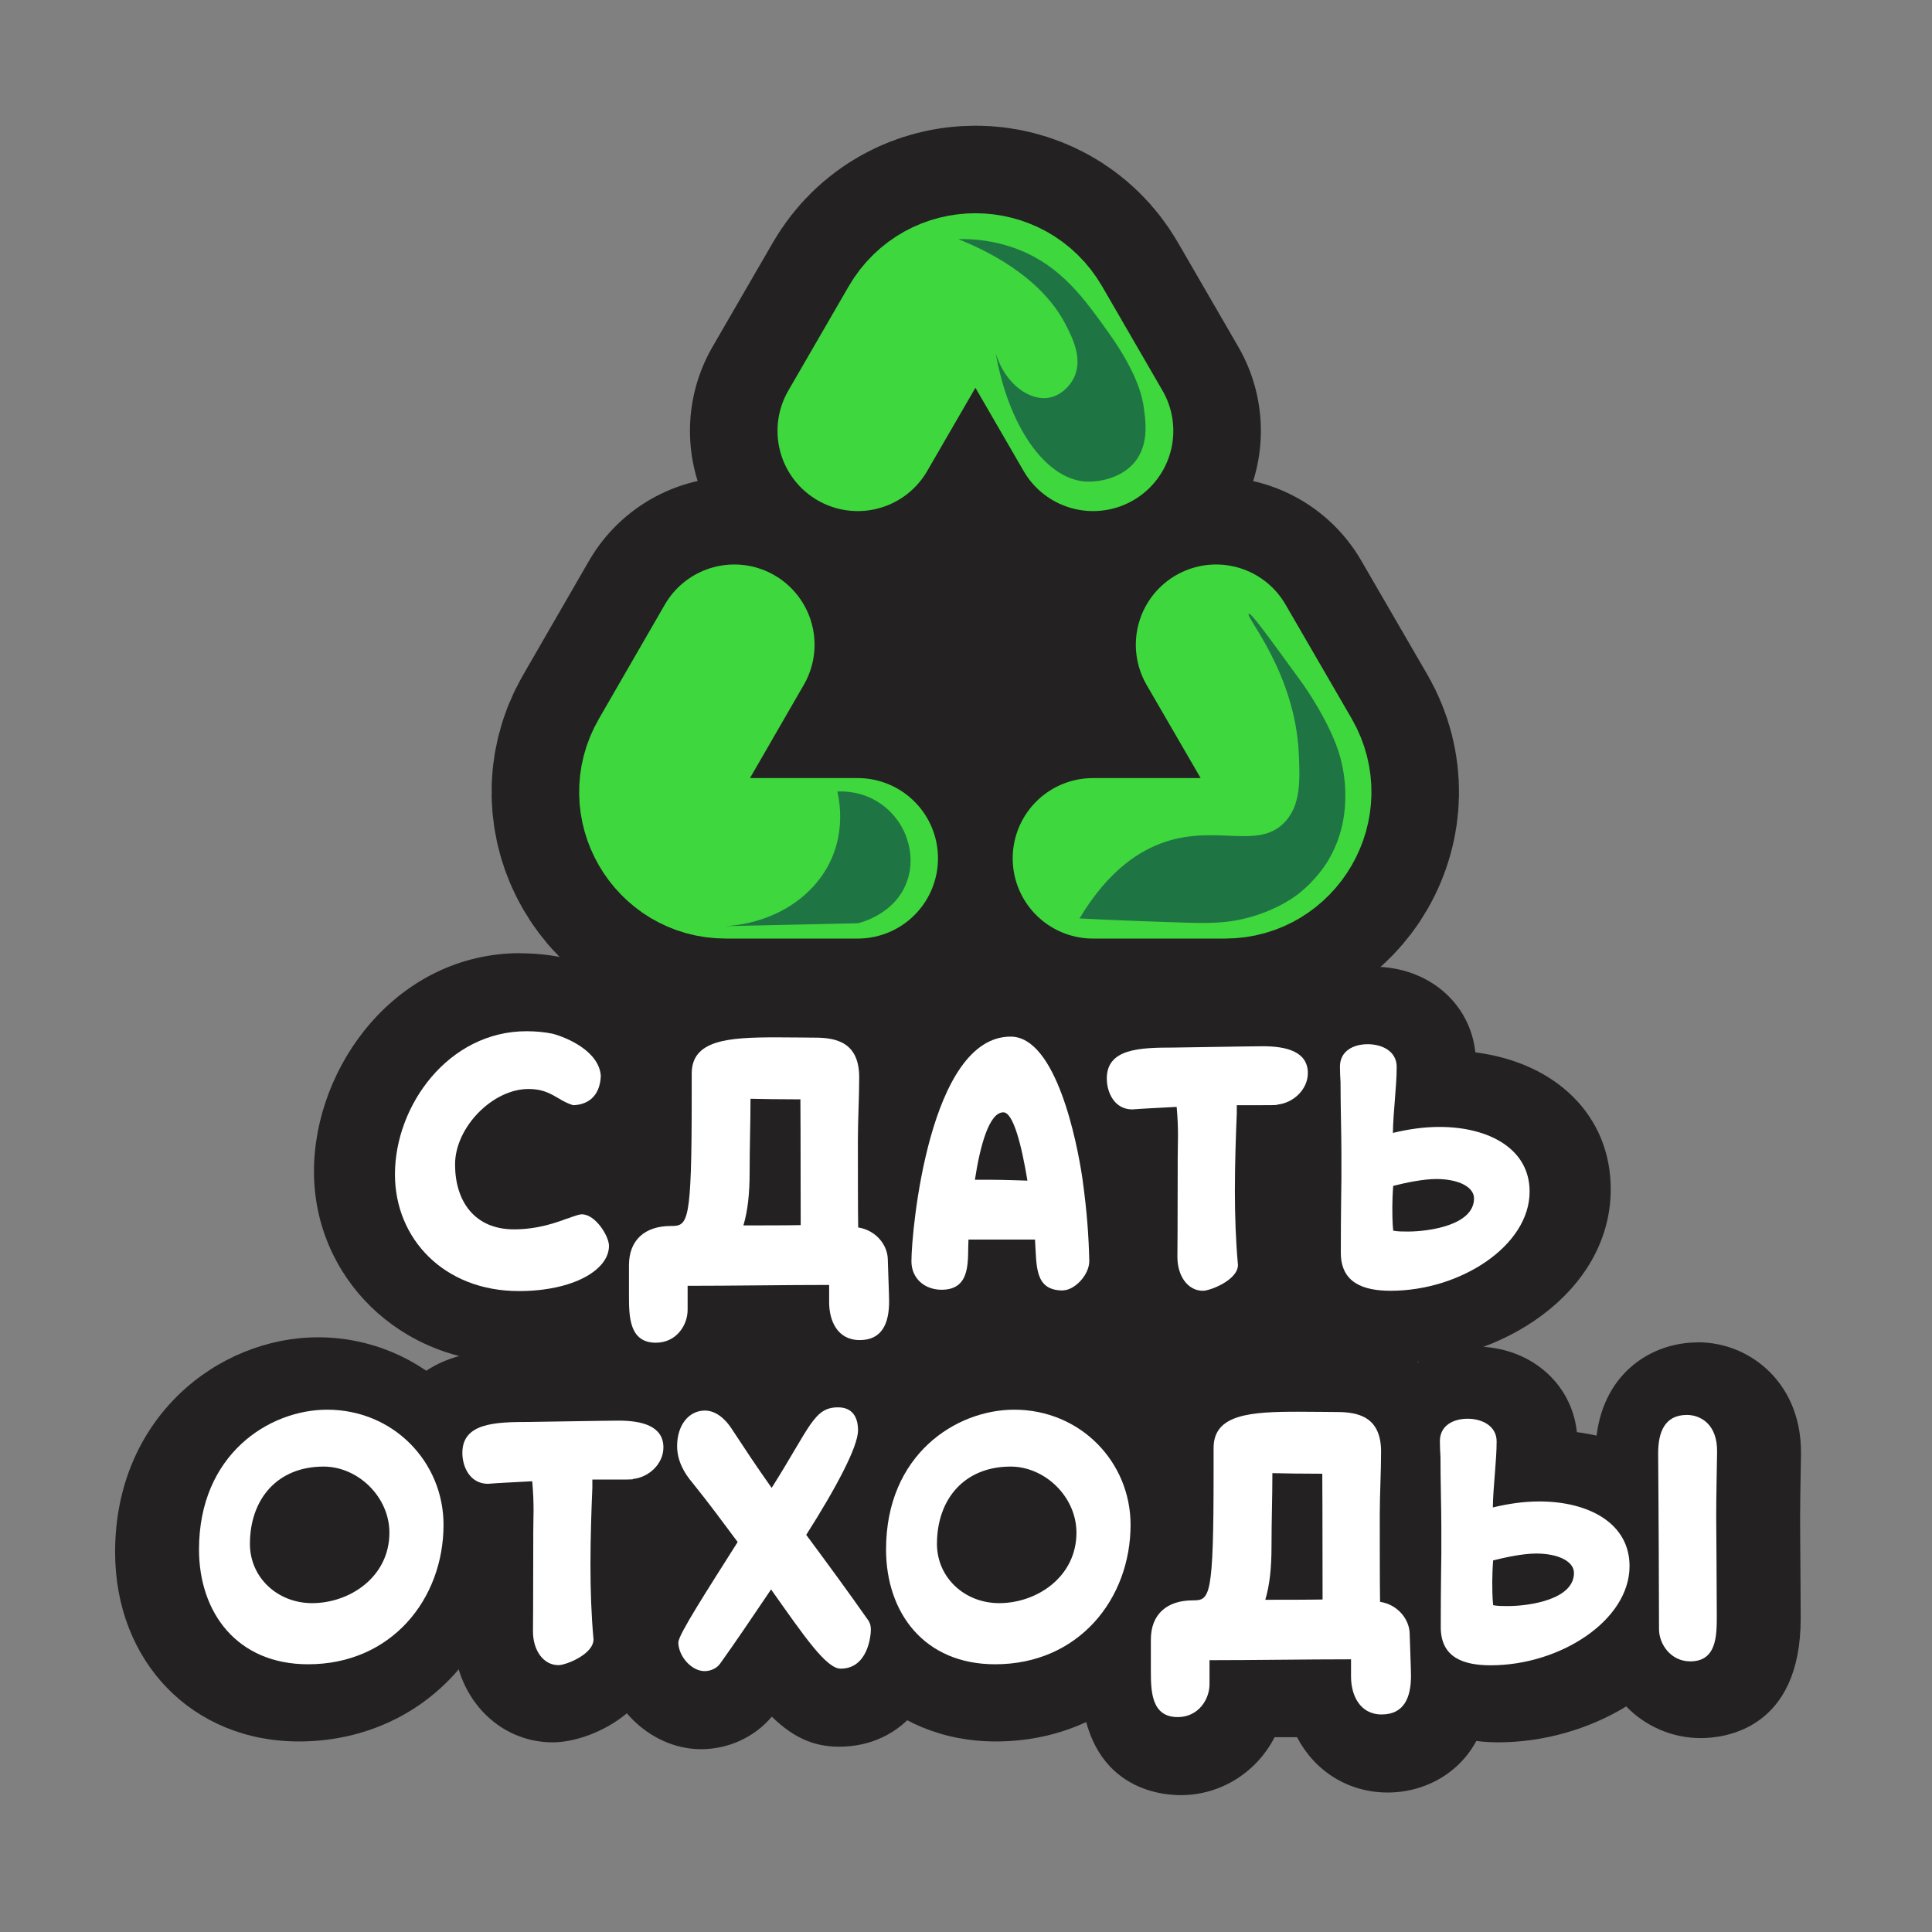 <?xml version="1.0" encoding="UTF-8"?> <svg xmlns="http://www.w3.org/2000/svg" id="Layer_1" viewBox="0 0 132.42 132.42"><rect x="0" y="0" width="132.42" height="132.42" fill="#808080" stroke="none"/><defs><style>.cls-1{stroke:#3ed73d;stroke-width:11px;}.cls-1,.cls-2{stroke-linecap:round;stroke-linejoin:round;}.cls-1,.cls-3{fill:none;}.cls-2{stroke:#232122;stroke-width:23px;}.cls-2,.cls-4{fill:#fff;}.cls-3,.cls-5,.cls-4,.cls-6{stroke-width:0px;}.cls-5{fill:#1f7444;}.cls-6{fill:#232122;}</style></defs><path class="cls-2" d="m83.35,44.19l4.54,7.83c1.74,3.03-.45,6.81-3.92,6.81h-9.06"></path><path class="cls-2" d="m50.33,44.19l-4.52,7.83c-1.75,3.03.44,6.81,3.93,6.81h9.05"></path><path class="cls-2" d="m58.79,29.53l4.14-7.15c1.75-3.02,6.1-3.02,7.85,0l4.14,7.15"></path><path class="cls-6" d="m35.13,90.91c-6.33,0-11.11-4.56-11.11-10.61s4.68-12.46,11.65-12.46c.77,0,1.56.08,2.29.22.05.01.1.02.15.04,2.27.6,4.99,2.31,5.21,5.15,0,.1,0,.2,0,.3-.11,2.59-1.87,4.37-4.37,4.43-.02,0-.04,0-.06,0-.25,0-.5-.04-.73-.11-.7-.21-1.21-.52-1.58-.74-.42-.25-.48-.28-.78-.28-1.12,0-2.6,1.57-2.6,2.75,0,2.01,1.08,2.01,1.6,2.01,1.27,0,2.31-.4,2.81-.59.08-.03.17-.06.26-.08.58-.21,1.09-.36,1.63-.36,2.54,0,4.39,2.8,4.39,4.69,0,3.32-3.61,5.65-8.77,5.65Z"></path><path class="cls-6" d="m35.67,70.34c.63,0,1.26.07,1.8.17,1.06.28,3.23,1.24,3.36,2.93-.07,1.52-1.02,2.02-1.93,2.04-1.13-.35-1.54-1.13-3.1-1.13-2.49,0-5.1,2.67-5.1,5.25s1.32,4.51,4.1,4.51c1.65,0,2.97-.48,3.71-.76l-.02.02c.46-.17.82-.3,1.02-.3.95,0,1.89,1.52,1.89,2.19,0,1.69-2.52,3.14-6.27,3.14-5.18,0-8.61-3.62-8.61-8.11,0-4.79,3.73-9.96,9.15-9.96m0-5c-8.47,0-14.15,7.73-14.15,14.96s5.85,13.11,13.61,13.11c6.63,0,11.27-3.35,11.27-8.14,0-2.23-1.36-4.71-3.42-6.09,1.67-1.22,2.75-3.18,2.85-5.51,0-.2,0-.4,0-.6-.32-4.15-4-6.57-7.06-7.38-.1-.03-.2-.05-.31-.07-.89-.18-1.85-.27-2.78-.27h0Z"></path><path class="cls-6" d="m44.65,94.49c-1.99,0-4.37-1-4.37-5.75v-2.13c0-2.73,1.65-4.68,4.22-5.13.14-1.69.14-4.97.14-6.56v-1.65c0-5.02,5.66-5.02,8.38-5.02.89,0,1.37,0,1.78.01.29,0,.54,0,.89,0,5.06,0,5.6,3.67,5.6,5.25,0,.74-.02,1.51-.04,2.27-.02.71-.04,1.41-.04,2.09,0,1.4,0,3.11,0,4.44,1.24.86,2.04,2.24,2.08,3.79.09,2.58.09,2.91.09,2.98,0,3.83-2.45,5.19-4.54,5.19-2.26,0-4-1.54-4.49-3.81-.81,0-4.2.04-5.05.05-.36,2.06-2.04,3.96-4.64,3.96Z"></path><path class="cls-6" d="m53.03,70.76c1.52,0,1.82.02,2.67.02,1.45,0,3.1.28,3.1,2.75,0,1.43-.09,2.95-.09,4.36,0,2.1,0,4.9.02,6.07,1.24.2,2.04,1.21,2.06,2.21.09,2.54.09,2.86.09,2.93,0,1.5-.48,2.69-2.04,2.69s-2.13-1.35-2.13-2.62v-1.19c-3.08,0-6.68.07-9.85.07v1.67c0,1.06-.78,2.28-2.21,2.28-1.84,0-1.87-1.82-1.87-3.25v-2.13c0-1.76,1.11-2.73,2.91-2.73,1.19,0,1.45-.15,1.45-8.96v-1.65c0-2.34,2.56-2.52,5.88-2.52m-2.3,13.08c3.69,0,3.58-.02,3.99-.02,0-6.33-.02-7.81-.02-8.74-1.58,0-2.41-.02-3.47-.04,0,1.8-.07,3.21-.07,5.1,0,1.5-.13,2.71-.43,3.71m2.3-18.08c-1.91,0-3.92.05-5.7.62-3.24,1.03-5.18,3.61-5.18,6.9v1.65c0,.93,0,3.05-.05,4.72-2.63,1.22-4.31,3.78-4.31,6.97v2.13c0,7.66,5.25,8.25,6.87,8.25,2.8,0,5.23-1.62,6.43-3.97.28,0,.55,0,.83,0,.24,0,.47,0,.71,0,1.2,2.3,3.48,3.79,6.22,3.79,3.39,0,7.04-2.41,7.04-7.69,0-.13,0-.47-.09-3.08-.05-1.87-.83-3.58-2.08-4.85,0-1.08,0-2.28,0-3.28,0-.65.02-1.33.04-2.02.02-.76.05-1.55.05-2.34,0-3.58-2.12-7.75-8.1-7.75-.33,0-.57,0-.85,0-.42,0-.91-.01-1.82-.01h0Z"></path><path class="cls-6" d="m72.96,90.87c-2.92,0-3.88-1.91-4.22-3.54h-.06c-.6,2.84-2.52,3.49-4.16,3.49-2.58,0-4.6-1.96-4.6-4.47,0-.18.55-18.12,9.4-18.12,4.99,0,6.82,7.53,7.46,12.01.3,2.19.45,3.93.5,6.02,0,2.4-2.1,4.6-4.32,4.6Z"></path><path class="cls-6" d="m69.32,70.73c3.17,0,4.62,7.31,4.99,9.87.33,2.34.43,4.01.48,5.73,0,1-1.04,2.04-1.82,2.04-1.99,0-1.82-1.69-1.95-3.54h-4.62c-.09,1.32.26,3.49-1.86,3.49-1.17,0-2.1-.78-2.1-1.97,0-2.13,1.24-15.62,6.9-15.62m-2.47,9.93h.95c1.13,0,2.45.06,2.69.06-.39-2.41-.98-4.75-1.67-4.75-.98,0-1.6,2.26-1.97,4.69m2.47-14.93c-11.57,0-11.9,20.41-11.9,20.62,0,3.91,3.12,6.97,7.1,6.97.83,0,2.64-.15,4.19-1.34,1.15.89,2.62,1.38,4.24,1.38,3.57,0,6.82-3.35,6.82-7.04,0-.04,0-.08,0-.13-.06-2.2-.21-4.02-.52-6.29-1.34-9.28-4.77-14.18-9.94-14.18h0Z"></path><path class="cls-6" d="m82.7,90.89c-2.44,0-4.28-2.08-4.28-4.84v-.54c0-.67.02-2.18.02-5.77v-.56c0-.35,0-.65.01-.93-.16.01-.31.02-.44.03-.07,0-.14,0-.21,0-2.44,0-4.28-2-4.28-4.65,0-4.65,5-4.65,7.14-4.65.11,0,.83-.01,1.73-.03,1.66-.03,3.96-.06,4.47-.06,5.22,0,5.62,3.34,5.62,4.37,0,2.39-1.93,4.44-4.39,4.68-.16.02-.36.03-.63.03-.03.99-.06,2.22-.06,3.45,0,1.79.07,3.45.21,4.93,0,.08.01.15.01.23,0,2.98-3.57,4.3-4.93,4.3Z"></path><path class="cls-6" d="m86.87,71.41c1.58,0,3.12.35,3.12,1.87,0,1.13-1,2.08-2.13,2.19-.2.02-.61.02-1.13.02h-1.69v.56c-.07,1.43-.13,3.45-.13,5.38,0,1.76.07,3.51.22,5.16,0,1.04-1.93,1.8-2.43,1.8-1.06,0-1.78-1.04-1.78-2.34v-.13c0-.37.02-1.56.02-6.18v-.56c0-.63.02-1.08.02-1.56,0-.59-.02-1.17-.09-2h-.09c-1.08.07-2.23.11-2.99.17-1.24,0-1.78-1.17-1.78-2.15,0-2.08,2.28-2.15,4.64-2.15.26,0,5.4-.09,6.2-.09m0-5c-.51,0-2.34.03-4.51.06-.87.01-1.57.02-1.71.03-1.6,0-3.18.04-4.71.53-3.03.97-4.91,3.5-4.91,6.62,0,3.33,2.05,6.06,4.92,6.89,0,3.01-.01,4.34-.02,4.95v.44s0,.13,0,.13c0,4.12,2.98,7.34,6.78,7.34,2.67,0,7.43-2.27,7.43-6.8,0-.15,0-.31-.02-.46-.13-1.41-.2-2.99-.2-4.7,0-.44,0-.89,0-1.32,2.94-.96,5.07-3.71,5.07-6.84,0-2.55-1.71-6.87-8.12-6.87h0Z"></path><path class="cls-6" d="m95.74,90.89c-5.54,0-5.97-3.94-5.97-5.15,0-2.16.02-3.38.03-4.2,0-.4.01-.71.01-.98v-1.69c0-.69-.02-1.48-.03-2.3-.02-.87-.03-1.76-.03-2.59-.02-.36-.04-.8-.04-1.17,0-2.35,1.86-4.06,4.43-4.06s4.52,1.72,4.52,4.08c0,.53-.03,1.1-.07,1.67.18,0,.36-.01.54-.01,5.25,0,8.77,2.81,8.77,6.99,0,5.54-6.4,9.4-12.15,9.4Z"></path><path class="cls-6" d="m94.14,71.25c1,0,2.02.48,2.02,1.58,0,1.35-.24,3.12-.26,4.58,1.11-.26,2.15-.41,3.23-.41,3.41,0,6.27,1.5,6.27,4.49,0,3.77-4.82,6.9-9.65,6.9-1.89,0-3.47-.54-3.47-2.65,0-3.23.04-4.34.04-5.18v-1.69c0-1.45-.07-3.34-.07-4.97-.02-.33-.04-.74-.04-1.08,0-1.11.95-1.56,1.93-1.56m2.8,13.01c1.45,0,4.6-.43,4.6-2.3,0-.8-1.08-1.34-2.62-1.34-.91,0-2.15.26-2.99.48-.04.52-.06,1.15-.06,1.45,0,.37,0,1.06.06,1.65.33.07.65.07,1.02.07m-2.8-18.01c-3.95,0-6.93,2.82-6.93,6.56,0,.36.01.77.04,1.25,0,.82.02,1.7.03,2.55.02.8.03,1.57.03,2.25v1.69c0,.26,0,.56-.01.94-.01.82-.03,2.06-.03,4.24,0,3.81,2.62,7.65,8.47,7.65,7.08,0,14.65-4.78,14.65-11.9,0-5.01-3.72-8.66-9.28-9.37-.36-3.39-3.24-5.87-6.98-5.87h0Z"></path><path class="cls-6" d="m20.48,116.86c-5.94,0-10.09-4.31-10.09-10.48,0-7.94,5.88-12.22,11.41-12.22,5.94,0,10.59,4.61,10.59,10.5,0,6.95-5.12,12.2-11.91,12.2Zm1.08-13.75c-2.16,0-2.62,1.57-2.62,2.88,0,.92.78,1.62,1.82,1.62,1.2,0,2.88-.75,2.88-2.4,0-1.06-1.03-2.1-2.08-2.1Z"></path><path class="cls-6" d="m21.8,96.66c4.62,0,8.09,3.64,8.09,8,0,5.14-3.6,9.7-9.41,9.7-4.97,0-7.59-3.62-7.59-7.98,0-6.59,4.86-9.72,8.91-9.72m-1.04,13.45c2.62,0,5.38-1.82,5.38-4.9,0-2.49-2.19-4.6-4.58-4.6-3.23,0-5.12,2.28-5.12,5.38,0,2.34,1.93,4.12,4.32,4.12m1.04-18.45c-6.84,0-13.91,5.5-13.91,14.72,0,7.52,5.3,12.98,12.59,12.98,8.22,0,14.41-6.32,14.41-14.7,0-7.17-5.87-13-13.09-13h0Z"></path><path class="cls-6" d="m37.9,116.92c-2.44,0-4.28-2.08-4.28-4.84v-.54c0-.67.02-2.18.02-5.77v-.56c0-.35,0-.65.01-.93-.16.01-.31.02-.44.03-.07,0-.14,0-.21,0-2.44,0-4.28-2-4.28-4.65,0-4.65,5-4.65,7.14-4.65.11,0,.83-.01,1.73-.03,1.66-.03,3.96-.06,4.47-.06,5.22,0,5.62,3.34,5.62,4.37,0,2.39-1.93,4.44-4.39,4.68-.16.02-.36.03-.63.03-.03.99-.06,2.22-.06,3.45,0,1.79.07,3.45.21,4.93,0,.08.01.15.01.23,0,2.98-3.57,4.3-4.93,4.3Z"></path><path class="cls-6" d="m42.06,97.44c1.58,0,3.12.35,3.12,1.87,0,1.13-1,2.08-2.13,2.19-.2.02-.61.02-1.13.02h-1.69v.56c-.07,1.43-.13,3.45-.13,5.38,0,1.76.07,3.51.22,5.16,0,1.04-1.93,1.8-2.43,1.8-1.06,0-1.78-1.04-1.78-2.34v-.13c0-.37.02-1.56.02-6.18v-.56c0-.63.02-1.08.02-1.56,0-.59-.02-1.17-.09-2h-.09c-1.08.07-2.23.11-2.99.17-1.24,0-1.78-1.17-1.78-2.15,0-2.08,2.28-2.15,4.64-2.15.26,0,5.4-.09,6.2-.09m0-5c-.51,0-2.34.03-4.51.06-.87.01-1.57.02-1.71.03-1.6,0-3.18.04-4.71.53-3.03.97-4.91,3.5-4.91,6.62,0,3.33,2.05,6.06,4.92,6.89,0,3.01-.01,4.34-.02,4.96v.43s0,.13,0,.13c0,4.12,2.98,7.34,6.78,7.34,2.67,0,7.43-2.27,7.43-6.8,0-.15,0-.31-.02-.46-.13-1.41-.2-2.99-.2-4.7,0-.44,0-.89,0-1.32,2.94-.96,5.07-3.71,5.07-6.84,0-2.55-1.71-6.87-8.12-6.87h0Z"></path><path class="cls-6" d="m48.05,117.36c-2.26,0-4.32-2.16-4.32-4.54,0-1.09.46-1.9,3.59-6.85-.66-.88-1.34-1.78-2.09-2.69-1.03-1.2-1.59-2.63-1.59-4.08,0-2.83,1.9-4.97,4.43-4.97,1.52,0,2.96.86,3.94,2.37.21.32.4.61.58.88,1.23-2.05,2.32-3.47,4.74-3.47,2.29,0,3.89,1.69,3.89,4.1,0,.69,0,2.07-3.08,7.14,1.11,1.51,2.3,3.14,3.37,4.68.07.1.13.2.18.31.19.39.42.93.42,1.73,0,2.53-1.61,5.21-4.6,5.21-1.73,0-2.99-1.21-4.78-3.63-.57.83-1.1,1.6-1.58,2.26-.72.98-1.87,1.55-3.1,1.55Z"></path><path class="cls-6" d="m57.33,96.51c.98,0,1.39.65,1.39,1.61,0,1.15-1.56,4.06-3.6,7.27,1.43,1.93,2.99,4.06,4.34,5.99.09.17.15.33.15.61,0,.39-.2,2.71-2.1,2.71-1,0-2.49-2.19-4.84-5.51-1.3,1.93-2.58,3.82-3.56,5.18-.24.33-.67.5-1.06.5-.89,0-1.82-1.02-1.82-2.04,0-.52,2-3.6,4.12-6.96-.98-1.3-2-2.71-3.19-4.16-.5-.59-1.02-1.45-1.02-2.49,0-1.5.85-2.47,1.93-2.47.87,0,1.52.74,1.84,1.24,1.04,1.58,1.63,2.47,2.8,4.14,2.69-4.25,2.93-5.6,4.62-5.6m0-5c-2.16,0-3.66.79-4.81,1.91-1.28-1.09-2.82-1.69-4.45-1.69-3.89,0-6.93,3.28-6.93,7.47,0,2.04.75,4,2.18,5.7.33.4.65.81.96,1.21-2.43,3.86-3.05,5.04-3.05,6.72,0,3.75,3.19,7.04,6.82,7.04,1.89,0,3.67-.83,4.85-2.23,1.36,1.33,2.76,2.06,4.6,2.06,4.61,0,7.1-3.97,7.1-7.71,0-1.33-.39-2.26-.68-2.84-.11-.22-.23-.42-.37-.62-.77-1.11-1.61-2.28-2.43-3.4,2.36-4.13,2.59-5.78,2.59-7,0-3.83-2.69-6.61-6.39-6.61h0Z"></path><path class="cls-6" d="m68.24,116.86c-5.94,0-10.09-4.31-10.09-10.48,0-7.94,5.88-12.22,11.41-12.22,5.94,0,10.59,4.61,10.59,10.5,0,6.95-5.12,12.2-11.91,12.2Zm1.08-13.75c-2.17,0-2.62,1.57-2.62,2.88,0,.92.78,1.62,1.82,1.62,1.2,0,2.88-.75,2.88-2.4,0-1.06-1.03-2.1-2.08-2.1Z"></path><path class="cls-6" d="m69.57,96.66c4.62,0,8.09,3.64,8.09,8,0,5.14-3.6,9.7-9.41,9.7-4.97,0-7.59-3.62-7.59-7.98,0-6.59,4.86-9.72,8.91-9.72m-1.04,13.45c2.62,0,5.38-1.82,5.38-4.9,0-2.49-2.19-4.6-4.58-4.6-3.23,0-5.12,2.28-5.12,5.38,0,2.34,1.93,4.12,4.32,4.12m1.04-18.45c-6.84,0-13.91,5.5-13.91,14.72,0,7.52,5.3,12.98,12.59,12.98,8.22,0,14.41-6.32,14.41-14.7,0-7.17-5.87-13-13.09-13h0Z"></path><path class="cls-6" d="m80.94,120.52c-1.99,0-4.37-1-4.37-5.75v-2.13c0-2.73,1.65-4.68,4.22-5.13.14-1.69.14-4.97.14-6.56v-1.65c0-5.02,5.66-5.02,8.38-5.02.89,0,1.37,0,1.78.01.29,0,.54,0,.89,0,5.06,0,5.6,3.67,5.6,5.25,0,.74-.02,1.51-.04,2.27-.02.71-.04,1.41-.04,2.09,0,1.4,0,3.11,0,4.44,1.24.86,2.04,2.24,2.08,3.79.09,2.58.09,2.91.09,2.98,0,3.83-2.45,5.19-4.54,5.19-2.26,0-4-1.54-4.49-3.81-.81,0-4.2.04-5.05.05-.36,2.06-2.04,3.96-4.64,3.96Z"></path><path class="cls-6" d="m89.31,96.79c1.52,0,1.82.02,2.67.02,1.45,0,3.1.28,3.1,2.75,0,1.43-.09,2.95-.09,4.36,0,2.1,0,4.9.02,6.07,1.24.2,2.04,1.21,2.06,2.21.09,2.54.09,2.86.09,2.93,0,1.5-.48,2.69-2.04,2.69s-2.13-1.34-2.13-2.62v-1.19c-3.08,0-6.68.07-9.85.07v1.67c0,1.06-.78,2.28-2.21,2.28-1.84,0-1.87-1.82-1.87-3.25v-2.13c0-1.76,1.11-2.73,2.91-2.73,1.19,0,1.45-.15,1.45-8.96v-1.65c0-2.34,2.56-2.52,5.88-2.52m-2.3,13.08c3.69,0,3.58-.02,3.99-.02,0-6.33-.02-7.81-.02-8.74-1.58,0-2.41-.02-3.47-.04,0,1.8-.07,3.21-.07,5.1,0,1.5-.13,2.71-.43,3.71m2.3-18.08c-1.91,0-3.92.05-5.7.62-3.24,1.03-5.18,3.61-5.18,6.9v1.65c0,.93,0,3.05-.05,4.72-2.63,1.22-4.31,3.78-4.31,6.97v2.13c0,7.66,5.25,8.25,6.87,8.25,2.8,0,5.23-1.62,6.43-3.97.28,0,.55,0,.83,0,.24,0,.47,0,.71,0,1.2,2.3,3.48,3.79,6.22,3.79,3.39,0,7.04-2.41,7.04-7.69,0-.13,0-.47-.09-3.08-.05-1.87-.83-3.58-2.08-4.85,0-1.08,0-2.28,0-3.28,0-.65.02-1.33.04-2.02.02-.76.05-1.55.05-2.34,0-3.58-2.12-7.75-8.1-7.75-.33,0-.57,0-.85,0-.42,0-.91-.01-1.82-.01h0Z"></path><path class="cls-6" d="m102.69,116.92c-5.54,0-5.97-3.94-5.97-5.15,0-2.16.02-3.38.03-4.2,0-.4.01-.71.01-.98v-1.69c0-.69-.01-1.48-.03-2.3-.02-.87-.03-1.76-.03-2.58-.02-.36-.04-.8-.04-1.17,0-2.35,1.86-4.06,4.43-4.06s4.52,1.72,4.52,4.08c0,.53-.03,1.1-.07,1.67.18,0,.36-.01.54-.01,2.31,0,4.29.55,5.78,1.52,0-.33-.02-2.04-.02-2.38,0-3.81,2.42-5.17,4.5-5.17,1.23,0,2.37.47,3.21,1.33.65.65,1.41,1.84,1.39,3.78l-.02,1.31c-.02,1.06-.04,2.18-.04,3.15,0,.25,0,1.01.01,1.95.01,1.6.03,3.73.03,4.9,0,4.72-2.36,5.71-4.34,5.71-2.29,0-3.88-1.55-4.45-3.32-2.4,2.25-6.03,3.61-9.44,3.61Z"></path><path class="cls-6" d="m116.34,97c.95,0,2.13.65,2.1,2.58-.02,1.39-.06,3.1-.06,4.49,0,.67.04,4.99.04,6.85,0,1.41,0,3.21-1.84,3.21-1.37,0-2.17-1.21-2.17-2.23-.02-8.7-.07-11.11-.07-12.23,0-1.5.48-2.67,2-2.67m-15.25.28c1,0,2.02.48,2.02,1.58,0,1.35-.24,3.12-.26,4.58,1.11-.26,2.15-.41,3.23-.41,3.41,0,6.27,1.5,6.27,4.49,0,3.77-4.82,6.9-9.65,6.9-1.89,0-3.47-.54-3.47-2.65,0-3.23.04-4.34.04-5.18v-1.69c0-1.45-.07-3.34-.07-4.97-.02-.33-.04-.74-.04-1.08,0-1.11.95-1.56,1.93-1.56m2.8,13.01c1.45,0,4.6-.43,4.6-2.3,0-.8-1.08-1.34-2.62-1.34-.91,0-2.15.26-2.99.48-.04.52-.07,1.15-.07,1.45,0,.37,0,1.06.07,1.65.33.07.65.07,1.02.07m12.45-18.3c-3.08,0-6.38,2.01-6.92,6.39-.44-.1-.89-.18-1.35-.24-.36-3.39-3.24-5.87-6.98-5.87-3.95,0-6.93,2.82-6.93,6.56,0,.36.01.77.04,1.25,0,.82.02,1.7.03,2.55.02.8.03,1.57.03,2.25v1.69c0,.26,0,.56-.01.94-.01.82-.03,2.06-.03,4.24,0,3.81,2.62,7.65,8.47,7.65,3.04,0,6.18-.88,8.76-2.46,1.3,1.34,3.12,2.17,5.12,2.17,1.61,0,6.84-.59,6.84-8.21,0-1.17-.02-3.31-.03-4.92,0-.94-.01-1.69-.01-1.93,0-.96.02-2.08.04-3.13l.02-1.28c.03-2.83-1.13-4.6-2.11-5.59-1.32-1.33-3.09-2.07-4.99-2.07h0Zm-10.37,19.66h0Z"></path><circle class="cls-6" cx="66.85" cy="44.14" r="7.4"></circle><rect class="cls-3" y="0" width="132.42" height="132.42"></rect><circle class="cls-6" cx="52.74" cy="93.38" r="3.29"></circle><circle class="cls-6" cx="78.68" cy="93.11" r="3.9"></circle><circle class="cls-6" cx="89.24" cy="91.45" r="2.23"></circle><path class="cls-4" d="m37.87,70.85c1.05.28,3.19,1.22,3.31,2.89-.06,1.5-1,1.99-1.9,2.01-1.11-.34-1.52-1.11-3.06-1.11-2.46,0-5.03,2.63-5.03,5.17,0,2.48,1.3,4.45,4.04,4.45,1.63,0,2.93-.47,3.66-.75l-.02.02c.45-.17.81-.3,1.01-.3.94,0,1.86,1.5,1.86,2.16,0,1.67-2.48,3.1-6.18,3.1-5.11,0-8.49-3.57-8.49-8,0-4.73,3.68-9.81,9.02-9.81.62,0,1.24.06,1.78.17Z"></path><path class="cls-4" d="m56.84,88.07c-3.04,0-6.59.06-9.71.06v1.65c0,1.05-.77,2.25-2.18,2.25-1.82,0-1.84-1.8-1.84-3.21v-2.1c0-1.73,1.09-2.69,2.87-2.69,1.18,0,1.43-.15,1.43-8.83v-1.62c0-2.31,2.52-2.48,5.79-2.48,1.5,0,1.8.02,2.63.02,1.43,0,3.06.28,3.06,2.72,0,1.41-.09,2.91-.09,4.3,0,2.07,0,4.83.02,5.99,1.22.19,2.01,1.2,2.03,2.18.09,2.5.09,2.82.09,2.89,0,1.48-.47,2.65-2.01,2.65s-2.1-1.33-2.1-2.59v-1.18Zm-5.9-4.08c3.64,0,3.53-.02,3.94-.02,0-6.24-.02-7.7-.02-8.62-1.56,0-2.37-.02-3.42-.04,0,1.77-.06,3.16-.06,5.03,0,1.48-.13,2.67-.43,3.66Z"></path><path class="cls-4" d="m72.86,88.45c-1.97,0-1.8-1.67-1.92-3.49h-4.56c-.08,1.3.26,3.44-1.84,3.44-1.16,0-2.07-.77-2.07-1.95,0-2.1,1.22-15.4,6.8-15.4,3.12,0,4.55,7.21,4.92,9.73.32,2.31.43,3.96.47,5.65,0,.98-1.03,2.01-1.8,2.01Zm-6.03-7.59h.94c1.11,0,2.42.06,2.65.06-.39-2.37-.96-4.68-1.65-4.68-.96,0-1.58,2.22-1.95,4.62Z"></path><path class="cls-4" d="m87.55,75.73c-.19.02-.6.02-1.11.02s-1.11,0-1.67,0v.56c-.06,1.41-.13,3.4-.13,5.3,0,1.73.06,3.46.21,5.09,0,1.03-1.9,1.77-2.4,1.77-1.05,0-1.75-1.03-1.75-2.31v-.13c0-.36.02-1.54.02-6.09v-.56c0-.62.02-1.07.02-1.54,0-.58-.02-1.15-.09-1.97h-.09c-1.07.06-2.2.11-2.95.17-1.22,0-1.75-1.15-1.75-2.12,0-2.05,2.25-2.12,4.58-2.12.26,0,5.32-.09,6.12-.09,1.56,0,3.08.34,3.08,1.84,0,1.11-.98,2.05-2.1,2.16Z"></path><path class="cls-4" d="m95.47,77.65c1.09-.26,2.12-.41,3.19-.41,3.36,0,6.18,1.48,6.18,4.43,0,3.72-4.75,6.8-9.52,6.8-1.86,0-3.42-.53-3.42-2.61,0-3.19.04-4.28.04-5.11v-1.67c0-1.43-.06-3.29-.06-4.9-.02-.32-.04-.73-.04-1.07,0-1.09.94-1.54,1.9-1.54.98,0,1.99.47,1.99,1.56,0,1.33-.24,3.08-.26,4.51Zm.02,3.64c-.04.51-.06,1.13-.06,1.43,0,.36,0,1.05.06,1.63.32.06.64.06,1.01.06,1.43,0,4.53-.43,4.53-2.27,0-.79-1.07-1.33-2.59-1.33-.9,0-2.12.26-2.95.47Z"></path><path class="cls-4" d="m22.42,96.62c4.55,0,7.98,3.59,7.98,7.89,0,5.07-3.55,9.56-9.28,9.56-4.9,0-7.48-3.57-7.48-7.87,0-6.5,4.79-9.58,8.79-9.58Zm-1.03,13.26c2.59,0,5.3-1.8,5.3-4.83,0-2.46-2.16-4.53-4.51-4.53-3.19,0-5.05,2.25-5.05,5.3,0,2.31,1.9,4.06,4.26,4.06Z"></path><path class="cls-4" d="m43.38,101.39c-.19.02-.6.02-1.11.02h-1.67s0,.56,0,.56c-.06,1.41-.13,3.4-.13,5.3,0,1.73.06,3.46.21,5.09,0,1.03-1.9,1.77-2.4,1.77-1.05,0-1.75-1.03-1.75-2.31v-.13c0-.36.02-1.54.02-6.09v-.56c0-.62.02-1.07.02-1.54,0-.58-.02-1.15-.09-1.97h-.09c-1.07.06-2.2.11-2.95.17-1.22,0-1.75-1.15-1.75-2.12,0-2.05,2.25-2.12,4.58-2.12.26,0,5.32-.09,6.12-.09,1.56,0,3.08.34,3.08,1.84,0,1.11-.98,2.05-2.1,2.16Z"></path><path class="cls-4" d="m46.5,112.55c0-.51,1.97-3.55,4.06-6.86-.96-1.28-1.97-2.67-3.14-4.11-.49-.58-1.01-1.43-1.01-2.46,0-1.48.83-2.44,1.9-2.44.86,0,1.5.73,1.82,1.22,1.03,1.56,1.6,2.44,2.76,4.08,2.65-4.19,2.89-5.52,4.55-5.52.96,0,1.37.64,1.37,1.58,0,1.13-1.54,4-3.55,7.16,1.41,1.9,2.95,4,4.28,5.9.09.17.15.32.15.6,0,.38-.19,2.67-2.07,2.67-.98,0-2.46-2.16-4.77-5.43-1.28,1.9-2.54,3.76-3.51,5.11-.24.32-.66.49-1.05.49-.88,0-1.8-1-1.8-2.01Z"></path><path class="cls-4" d="m69.51,96.62c4.55,0,7.98,3.59,7.98,7.89,0,5.07-3.55,9.56-9.28,9.56-4.9,0-7.48-3.57-7.48-7.87,0-6.5,4.79-9.58,8.79-9.58Zm-1.03,13.26c2.59,0,5.3-1.8,5.3-4.83,0-2.46-2.16-4.53-4.51-4.53-3.19,0-5.05,2.25-5.05,5.3,0,2.31,1.9,4.06,4.26,4.06Z"></path><path class="cls-4" d="m92.61,113.73c-3.04,0-6.59.06-9.71.06v1.65c0,1.05-.77,2.25-2.18,2.25-1.82,0-1.84-1.8-1.84-3.21v-2.1c0-1.73,1.09-2.69,2.87-2.69,1.18,0,1.43-.15,1.43-8.83v-1.62c0-2.31,2.52-2.48,5.79-2.48,1.5,0,1.8.02,2.63.02,1.43,0,3.06.28,3.06,2.72,0,1.41-.09,2.91-.09,4.3,0,2.07,0,4.83.02,5.99,1.22.19,2.01,1.2,2.03,2.18.09,2.5.09,2.82.09,2.89,0,1.48-.47,2.65-2.01,2.65-1.5,0-2.1-1.33-2.1-2.59v-1.18Zm-5.9-4.08c3.64,0,3.53-.02,3.94-.02,0-6.24-.02-7.7-.02-8.62-1.56,0-2.37-.02-3.42-.04,0,1.77-.06,3.16-.06,5.03,0,1.48-.13,2.67-.43,3.66Z"></path><path class="cls-4" d="m102.32,103.32c1.09-.26,2.12-.41,3.19-.41,3.36,0,6.18,1.48,6.18,4.43,0,3.72-4.75,6.8-9.52,6.8-1.86,0-3.42-.53-3.42-2.61,0-3.19.04-4.28.04-5.11v-1.67c0-1.43-.06-3.29-.06-4.9-.02-.32-.04-.73-.04-1.07,0-1.09.94-1.54,1.9-1.54s1.99.47,1.99,1.56c0,1.33-.24,3.08-.26,4.51Zm.02,3.64c-.04.51-.06,1.13-.06,1.43,0,.36,0,1.05.06,1.63.32.06.64.06,1.01.06,1.43,0,4.53-.43,4.53-2.27,0-.79-1.07-1.33-2.59-1.33-.9,0-2.12.26-2.95.47Zm13.51,6.91c-1.35,0-2.14-1.2-2.14-2.2-.02-8.57-.06-10.95-.06-12.06,0-1.48.47-2.63,1.97-2.63.94,0,2.1.64,2.07,2.54-.02,1.37-.06,3.06-.06,4.43,0,.66.04,4.92.04,6.76,0,1.39,0,3.16-1.82,3.16Z"></path><path class="cls-1" d="m83.35,44.19l4.54,7.83c1.74,3.03-.45,6.81-3.92,6.81h-9.06"></path><path class="cls-1" d="m50.33,44.19l-4.52,7.83c-1.75,3.03.44,6.81,3.93,6.81h9.05"></path><path class="cls-1" d="m58.79,29.53l4.14-7.15c1.75-3.02,6.1-3.02,7.85,0l4.14,7.15"></path><path class="cls-5" d="m85.59,42.08c-.26.17,3.18,4.03,3.43,9.58.08,1.76.16,3.56-1.01,4.74-1.81,1.83-4.63.12-8.17,1.31-1.69.57-3.84,1.89-5.85,5.24,1.93.1,4.4.2,7.32.29,1.52.04,2.85.07,4.52-.42,1.82-.54,2.9-1.35,3.17-1.56,1.23-.97,1.89-2.03,2.09-2.38,1.27-2.18,1.14-4.33,1.09-5.14-.02-.25-.07-.78-.22-1.45-.03-.11-.06-.24-.1-.39-.65-2.36-2.57-5.03-2.57-5.03-2.37-3.26-3.55-4.89-3.69-4.8Z"></path><path class="cls-5" d="m65.68,16.39c1.71.68,5.68,2.49,7.41,5.95.43.85,1.14,2.27.52,3.55-.32.66-.96,1.22-1.67,1.36-1.34.27-3.05-.91-3.69-3.03.89,5.05,3.41,8.57,6.1,8.78.92.07,2.52-.2,3.45-1.36.96-1.21.73-2.78.58-3.81-.09-.57-.39-2.2-2.35-4.96-1.73-2.43-3.3-4.63-6.26-5.78-1.63-.63-3.1-.72-4.08-.7Z"></path><path class="cls-5" d="m57.4,54.26c.18.85.44,2.65-.39,4.56-1.17,2.69-4.01,4.47-7.31,4.66,3.03-.07,6.07-.13,9.1-.2.17-.04,2.55-.61,3.36-2.85.59-1.61-.01-3.05-.21-3.47-.5-1.06-1.27-1.66-1.66-1.92-1.23-.82-2.48-.81-2.9-.79Z"></path></svg> 